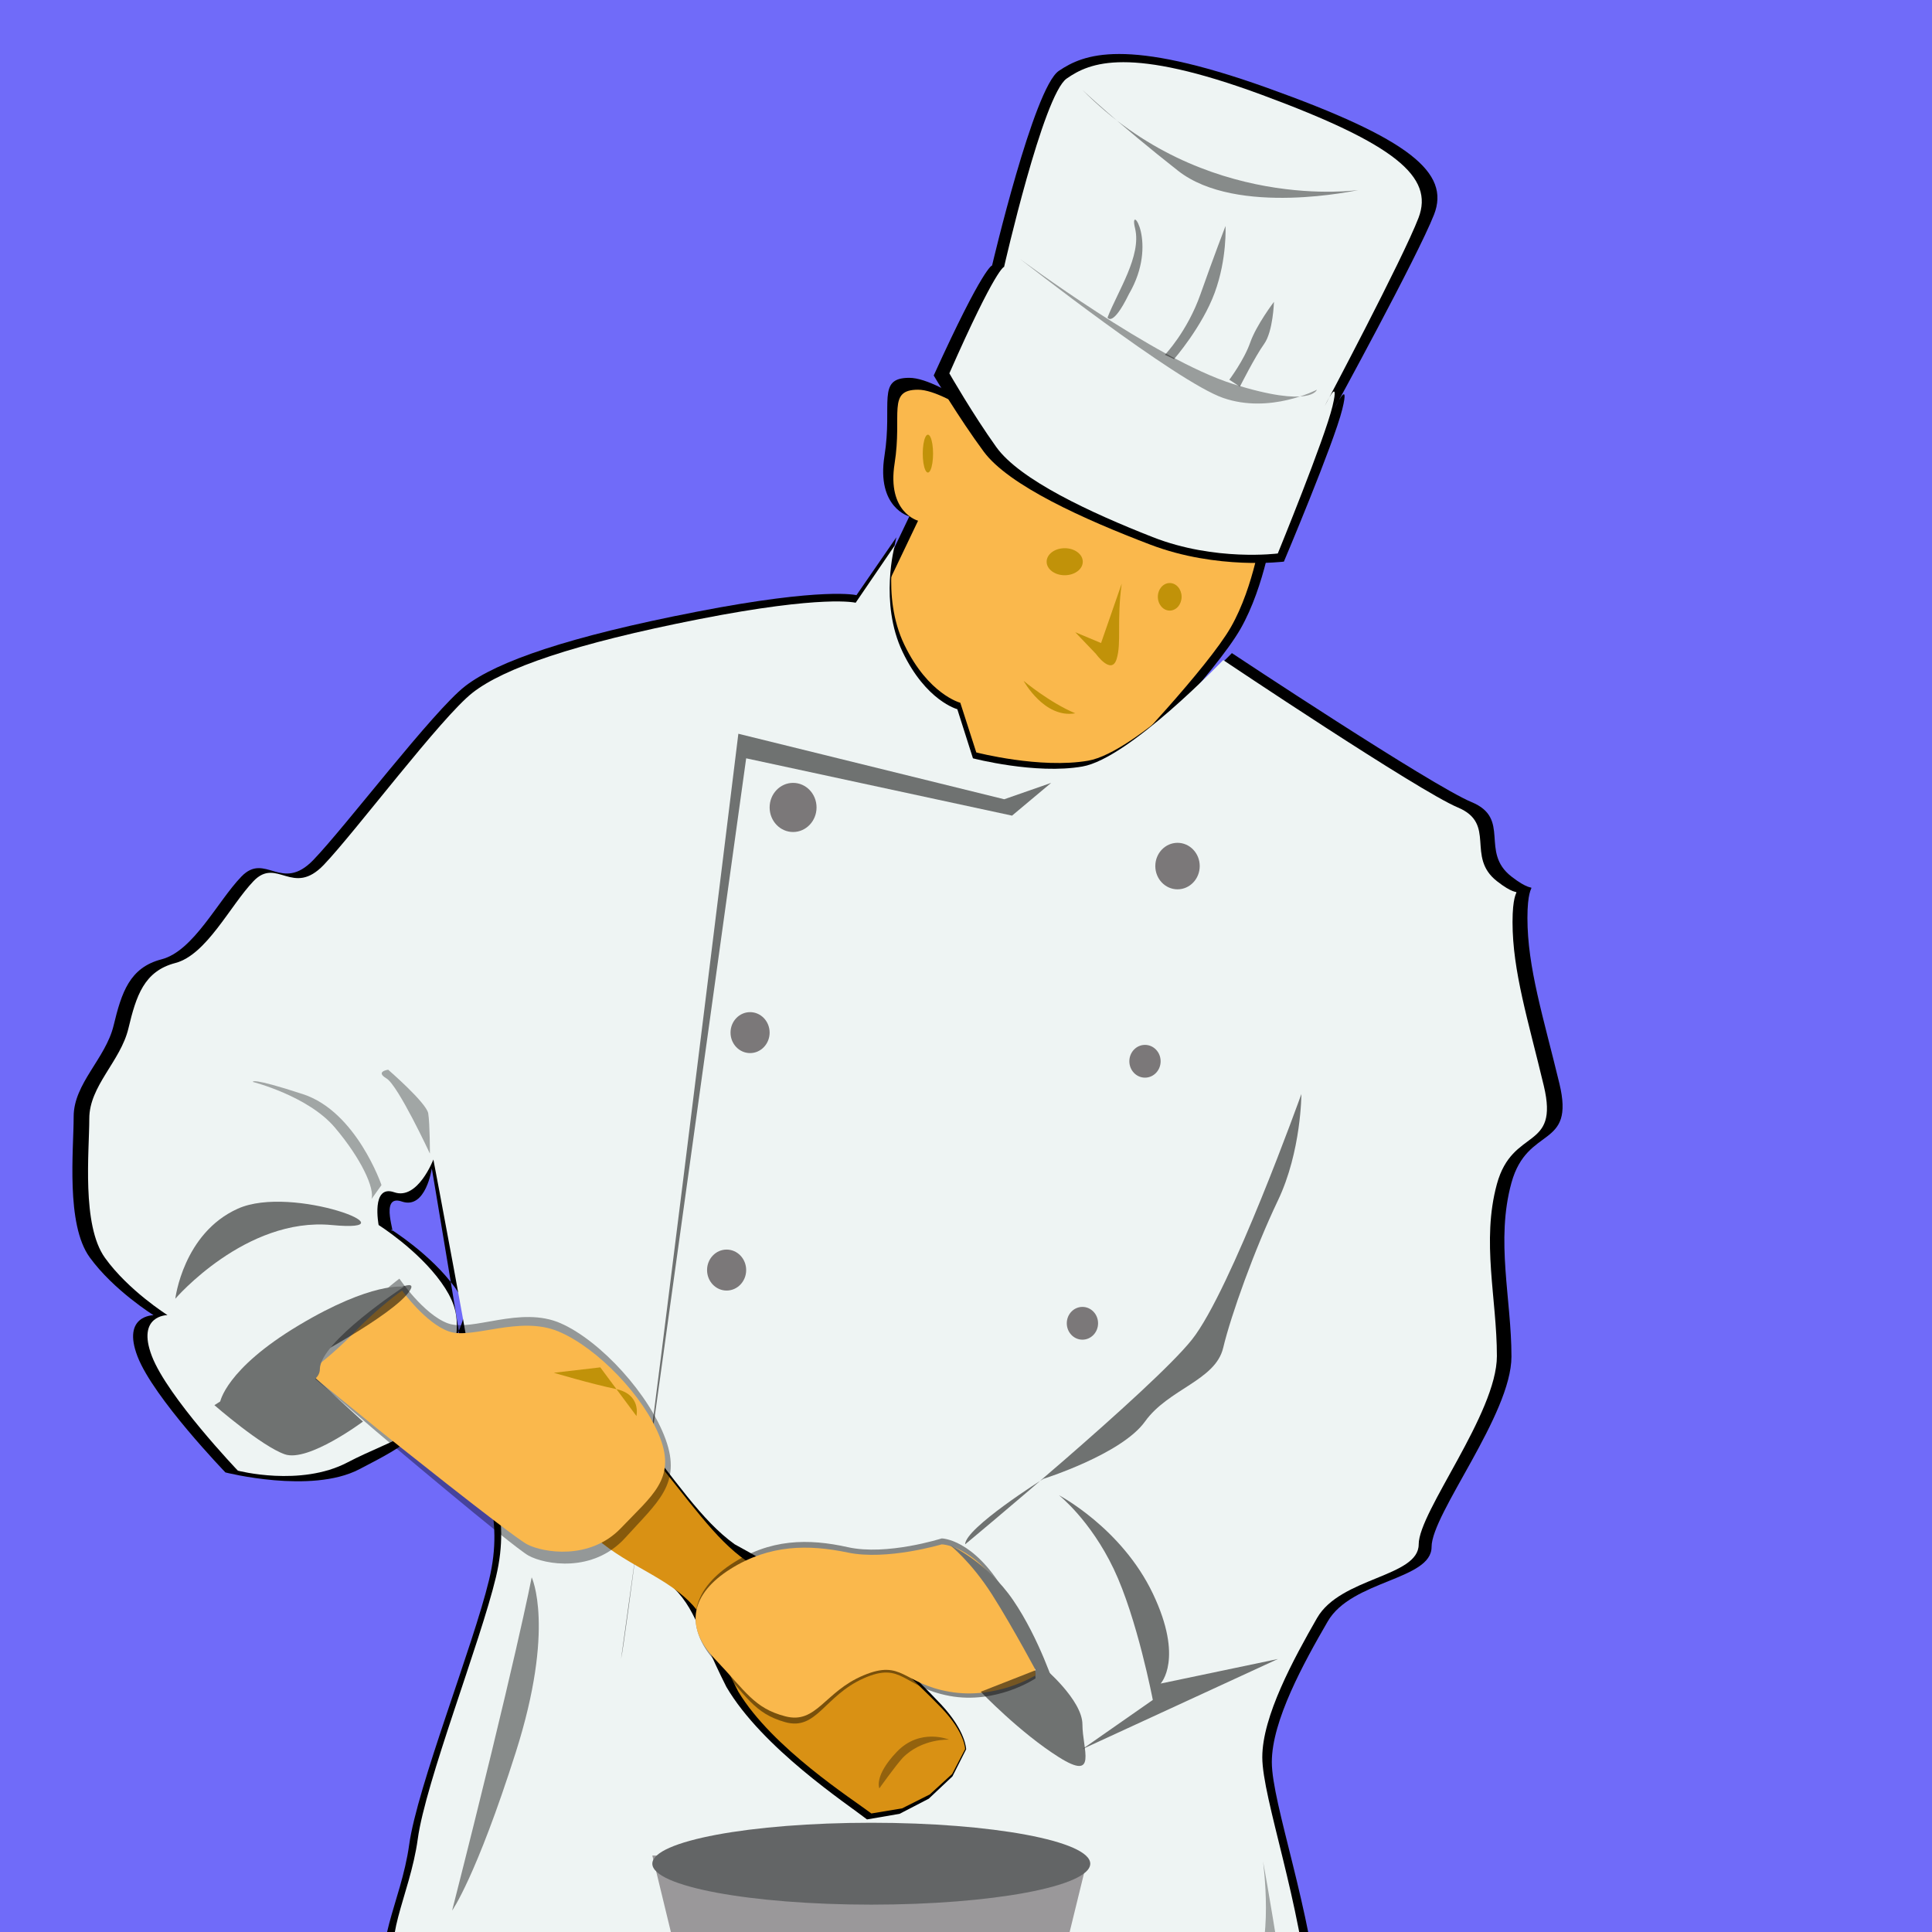 <?xml version="1.0"?><svg width="60" height="60" xmlns="http://www.w3.org/2000/svg">

 <g>
  <title>bg</title>
  <rect id="svg_1" height="70" width="67" y="-4.601" x="-5.5" stroke-width="5" fill="#706bf9"/>
 </g>
 <g>
  <title>Layer 1</title>
  <g transform="matrix(0.085, 0, 0, 0.089, 12.279, 71.198)" id="g2169">
   <path fill="#000000" fill-rule="evenodd" stroke-width="1px" id="path2161" d="m175.676,-595.594l12.096,-24.181c0,0 -12.096,-3.023 -9.072,-21.159c3.024,-18.136 -3.023,-27.204 9.072,-27.204c12.097,0 39.314,21.159 39.314,21.159c0,0 21.169,21.159 45.361,24.182c24.193,3.023 48.387,6.045 48.387,6.045c0,0 -3.024,21.159 -12.097,36.272c-9.072,15.113 -42.338,48.363 -42.338,48.363c0,0 -30.241,24.182 -45.362,12.091c-15.12,-12.091 -42.338,-18.136 -48.386,-36.272c-6.048,-18.136 3.024,-39.295 3.024,-39.295z"/>
   <path fill="#fab84c" fill-rule="evenodd" stroke-width="1px" id="path2137" d="m179.542,-595.419l11.429,-22.857c0,0 -11.429,-2.857 -8.571,-20c2.857,-17.143 -2.857,-25.714 8.571,-25.714c11.429,0 37.143,20 37.143,20c0,0 20,20 42.857,22.857c22.857,2.857 45.715,5.714 45.715,5.714c0,0 -2.857,20 -11.43,34.286c-8.57,14.286 -39.999,45.714 -39.999,45.714c0,0 -28.571,22.857 -42.857,11.429c-14.286,-11.429 -40,-17.143 -45.714,-34.286c-5.715,-17.143 2.856,-37.143 2.856,-37.143z"/>
   <path fill="#000000" fill-rule="evenodd" stroke-width="1px" id="path2189" d="m183.055,-612.511l-14.592,20.215c0,0 -11.674,-2.888 -58.368,5.776c-46.694,8.664 -72.96,17.327 -84.634,25.991c-11.674,8.664 -43.776,49.094 -55.449,60.645c-11.674,11.552 -17.511,-2.888 -26.266,5.776c-8.756,8.664 -17.511,25.991 -29.185,28.879c-11.674,2.888 -14.592,11.551 -17.511,23.103c-2.918,11.552 -14.592,20.215 -14.592,31.766c0,11.551 -2.918,37.542 5.837,49.094c8.755,11.551 23.347,20.215 23.347,20.215c0,0 -11.673,0 -5.836,14.439c5.836,14.439 32.102,40.43 32.102,40.43c0,0 31.276,7.605 48.787,-1.058c17.51,-8.664 27.092,-13.381 30.01,-30.708c2.919,-17.327 13.766,-21.273 5.011,-32.825c-8.755,-11.551 -23.347,-20.215 -23.347,-20.215c2.439,3.66 -4.748,-12.61 4.007,-9.722c8.755,2.888 10.933,-11.552 10.933,-11.552c0,0 12.152,68.537 15.07,88.752c2.919,20.215 11.674,31.766 5.837,54.869c-5.837,23.103 -26.266,72.197 -29.184,92.412c-2.919,20.215 -14.593,37.542 -5.837,46.206c8.755,8.664 326.861,31.767 326.861,31.767c0,0 14.592,14.439 11.673,-20.215c-2.918,-34.654 -17.511,-72.197 -17.511,-86.636c0,-14.439 11.674,-34.654 20.43,-49.094c8.755,-14.439 37.939,-14.439 37.939,-25.991c0,-11.552 29.184,-46.206 29.184,-66.421c0,-20.215 -5.837,-40.43 0,-60.645c5.837,-20.215 23.348,-11.552 17.51,-34.654c-5.836,-23.103 -11.673,-40.43 -11.673,-57.757c0,-17.327 5.837,-5.776 -5.837,-14.439c-11.674,-8.664 0,-20.215 -14.592,-25.991c-14.592,-5.776 -87.553,-51.981 -87.553,-51.981c0,0 -35.021,34.654 -52.531,37.542c-17.51,2.888 -40.857,-2.888 -40.857,-2.888l-5.837,-17.327c0,0 -11.673,-2.888 -20.429,-20.215c-8.755,-17.327 -2.918,-37.542 -2.918,-37.542z"/>
   <path fill="#000000" fill-rule="evenodd" stroke-width="1px" id="path2191" d="m196.686,-668.952c18.277,-38.378 21.324,-38.378 21.324,-38.378c0,0 15.23,-61.995 24.37,-67.899c9.139,-5.904 24.37,-11.808 76.157,5.904c51.787,17.713 67.02,29.521 60.927,44.282c-6.093,14.76 -36.556,67.899 -36.556,67.899c0,0 6.092,-11.809 3.046,0c-3.046,11.808 -21.324,53.138 -21.324,53.138c0,0 -24.37,2.952 -48.741,-5.904c-24.37,-8.856 -51.787,-20.665 -60.926,-32.474c-9.139,-11.808 -18.277,-26.569 -18.277,-26.569z"/>
   <path fill="#eef4f3" fill-rule="evenodd" stroke-width="1px" id="path2119" d="m182.45,-609.654l-14.285,20c0,0 -11.429,-2.857 -57.144,5.714c-45.714,8.571 -71.429,17.143 -82.856,25.714c-11.429,8.571 -42.857,48.571 -54.286,60c-11.429,11.428 -17.143,-2.857 -25.714,5.714c-8.572,8.571 -17.144,25.714 -28.572,28.571c-11.428,2.857 -14.285,11.429 -17.143,22.857c-2.857,11.429 -14.285,20 -14.285,31.429c0,11.429 -2.857,37.143 5.714,48.571c8.571,11.429 22.857,20 22.857,20c0,0 -11.429,0 -5.715,14.286c5.715,14.286 31.429,40 31.429,40c0,0 22.857,5.714 40,-2.857c17.143,-8.571 34.286,-11.429 37.143,-28.571c2.857,-17.143 5.715,-22.857 -2.856,-34.286c-8.571,-11.429 -22.857,-20 -22.857,-20c0,0 -2.857,-14.286 5.714,-11.429c8.572,2.857 14.286,-11.429 14.286,-11.429c0,0 14.286,71.429 17.143,91.429c2.857,20 11.429,31.429 5.715,54.286c-5.715,22.857 -25.715,71.429 -28.571,91.429c-2.857,20 -14.286,37.143 -5.715,45.714c8.571,8.571 320,31.428 320,31.428c0,0 14.285,14.286 11.429,-20c-2.857,-34.286 -17.144,-71.428 -17.144,-85.714c0,-14.286 11.43,-34.286 20,-48.572c8.572,-14.286 37.144,-14.286 37.144,-25.714c0,-11.429 28.571,-45.714 28.571,-65.714c0,-20 -5.715,-40 0,-60c5.715,-20 22.857,-11.428 17.143,-34.286c-5.714,-22.857 -11.428,-40 -11.428,-57.143c0,-17.143 5.714,-5.714 -5.715,-14.286c-11.429,-8.571 0,-20 -14.285,-25.714c-14.286,-5.714 -85.715,-51.429 -85.715,-51.429c0,0 -34.285,34.286 -51.429,37.143c-17.143,2.857 -40,-2.857 -40,-2.857l-5.714,-17.143c0,0 -11.429,-2.857 -20,-20c-8.571,-17.143 -2.857,-37.143 -2.857,-37.143z"/>
   <path fill="#000000" fill-rule="evenodd" stroke-width="1px" id="path2162" d="m-123.264,-115.369l579.999,42.857l-565.714,-37.143l-14.285,-5.714z"/>
   <path fill="#eef4f3" fill-rule="evenodd" stroke-width="1px" id="path1358" d="m202.4,-669.704c17.143,-37.143 20,-37.143 20,-37.143c0,0 14.286,-60 22.857,-65.714c8.571,-5.714 22.856,-11.429 71.429,5.714c48.57,17.143 62.856,28.571 57.143,42.857c-5.715,14.286 -34.286,65.714 -34.286,65.714c0,0 5.714,-11.428 2.857,0c-2.857,11.429 -20,51.429 -20,51.429c0,0 -22.857,2.857 -45.714,-5.714c-22.857,-8.571 -48.572,-20 -57.144,-31.429c-8.571,-11.429 -17.143,-25.714 -17.143,-25.714z"/>
   <path fill="#000000" fill-opacity="0.535" fill-rule="evenodd" stroke-width="1px" id="path2121" d="m82.45,-221.083c2.857,-11.428 42.857,-322.857 42.857,-322.857l97.143,22.857l17.143,-5.714l-14.285,11.429l-97.143,-20l-45.715,314.286z"/>
   <path fill="#000000" fill-rule="evenodd" stroke-width="1px" id="path2167" d="m172.315,-165.106c-7.289,-5.421 -38.271,-24.884 -51.383,-46.241c-11.492,-21.774 -11.12,-28.603 -23.202,-37.935c-12.083,-9.332 -31.17,-14.944 -40.231,-30.497c-9.062,-15.553 -12.082,-40.437 3.021,-37.326c15.103,3.11 6.041,-9.332 24.165,12.442c18.124,21.774 27.186,35.242 39.268,43.547c12.083,6.221 39.269,21.774 39.269,21.774c0,0 27.187,24.884 36.248,34.216c9.062,9.332 9.062,15.553 9.062,15.553l-5.004,9.453l-8.649,7.785l-10.673,5.283l-11.889,1.947z"/>
   <path fill="#d99114" fill-rule="evenodd" stroke-width="1px" id="path2152" d="m173.91,-167.18c-6.895,-4.979 -36.201,-22.857 -48.603,-42.474c-10.869,-20 -10.518,-26.273 -21.946,-34.845c-11.429,-8.571 -29.482,-13.727 -38.054,-28.012c-8.571,-14.286 -11.429,-37.143 2.857,-34.286c14.285,2.857 5.714,-8.571 22.856,11.429c17.144,20 25.715,32.37 37.144,40c11.428,5.714 37.143,20 37.143,20c0,0 25.714,22.857 34.285,31.429c8.572,8.571 8.572,14.286 8.572,14.286l-4.734,8.683l-8.18,7.151l-10.097,4.853l-11.244,1.788z"/>
   <path fill="#000000" fill-opacity="0.378" fill-rule="evenodd" stroke-width="1px" id="path2163" d="m-33.91,-322.63l26.531,21.821c0,0 50.117,40.525 56.014,43.642c5.896,3.117 23.584,6.235 35.377,-6.234c11.792,-12.469 20.636,-18.704 14.74,-34.29c-5.896,-15.586 -23.585,-34.29 -38.325,-40.525c-14.74,-6.234 -32.429,3.117 -41.272,0c-8.844,-3.117 -17.688,-15.586 -17.688,-15.586c0,0 -8.845,6.235 -17.688,15.586c-8.844,9.352 -17.688,15.586 -17.688,15.586z"/>
   <path fill="#000000" fill-opacity="0.449" fill-rule="evenodd" stroke-width="1px" id="path2165" d="m233.878,-214.306c0,0 -14.286,9.16 -31.429,6.106c-17.143,-3.053 -17.143,-12.213 -31.429,-6.106c-14.285,6.106 -17.143,18.319 -28.571,15.266c-11.429,-3.053 -14.285,-9.16 -25.714,-21.373c-11.429,-12.213 -8.571,-24.426 5.714,-33.585c14.286,-9.16 28.571,-9.16 42.857,-6.106c14.285,3.053 34.285,-3.053 34.285,-3.053c0,0 11.429,0 22.857,18.319c11.429,18.319 11.429,30.532 11.429,30.532z"/>
   <path fill="#fab84c" fill-rule="evenodd" stroke-width="1px" id="path2123" d="m233.878,-215.369c0,0 -14.286,8.572 -31.429,5.714c-17.143,-2.857 -17.143,-11.428 -31.429,-5.714c-14.285,5.714 -17.143,17.143 -28.571,14.286c-11.429,-2.857 -14.285,-8.572 -25.714,-20c-11.429,-11.428 -8.571,-22.857 5.714,-31.428c14.286,-8.572 28.571,-8.572 42.857,-5.714c14.285,2.857 34.285,-2.857 34.285,-2.857c0,0 11.429,0 22.857,17.143c11.429,17.143 11.429,28.571 11.429,28.571z"/>
   <path fill="#fab84c" fill-rule="evenodd" stroke-width="1px" id="path2125" d="m-31.836,-321.083l25.714,20c0,0 48.571,37.143 54.286,40c5.714,2.857 22.856,5.714 34.285,-5.714c11.429,-11.428 20,-17.143 14.286,-31.428c-5.715,-14.286 -22.857,-31.429 -37.144,-37.143c-14.285,-5.714 -31.428,2.857 -40,0c-8.571,-2.857 -17.143,-14.286 -17.143,-14.286c0,0 -8.571,5.714 -17.143,14.286c-8.571,8.571 -17.143,14.286 -17.143,14.286z"/>
   <path fill="#000000" fill-opacity="0.535" fill-rule="evenodd" stroke-width="1px" id="path2127" d="m208.164,-261.083c0,-5.714 28.571,-22.857 28.571,-22.857c0,0 28.571,-8.571 37.143,-20c8.571,-11.429 25.714,-14.286 28.571,-25.714c2.857,-11.429 11.429,-34.286 20,-51.429c8.571,-17.143 8.571,-37.143 8.571,-37.143c0,0 -25.714,68.571 -40,85.714c-14.285,17.143 -82.856,71.429 -82.856,71.429z"/>
   <path fill="#000000" fill-opacity="0.535" fill-rule="evenodd" stroke-width="1px" id="path2129" d="m213.878,-209.654l22.857,-8.571c0,0 14.285,11.428 14.285,20c0,8.571 5.715,20 -8.571,11.428c-14.285,-8.572 -28.571,-22.857 -28.571,-22.857z"/>
   <path fill="#000000" fill-opacity="0.535" fill-rule="evenodd" stroke-width="1px" id="path2131" d="m242.45,-278.226c0,0 11.429,8.571 20,25.714c8.571,17.143 14.286,45.714 14.286,45.714l-25.715,17.143l71.429,-31.428l-42.857,8.572c0,0 8.572,-8.572 -2.856,-31.429c-11.429,-22.857 -34.286,-34.286 -34.286,-34.286z"/>
   <path fill="#000000" fill-opacity="0.535" fill-rule="evenodd" stroke-width="1px" id="path2133" d="m-11.836,-303.94c0,0 -20,14.286 -28.572,11.429c-8.571,-2.857 -25.714,-17.143 -25.714,-17.143c0,0 14.286,-8.571 25.714,-17.143c11.429,-8.571 51.429,-31.428 45.715,-22.857c-5.715,8.571 -40,25.714 -40,25.714l22.857,20z"/>
   <path fill="#000000" fill-opacity="0.535" fill-rule="evenodd" stroke-width="1px" id="path2135" d="m-80.408,-346.797c0,0 25.715,-28.571 57.144,-25.714c31.429,2.857 -14.286,-14.286 -34.286,-5.714c-20,8.571 -22.857,31.428 -22.857,31.428z"/>
   <path fill="#000000" fill-opacity="0.211" fill-rule="evenodd" stroke-width="27.921" stroke-linejoin="round" stroke-miterlimit="4" id="path2157" d="m231.985,-60.635a69.776,11.439 0 1 1 -139.552,0a69.776,11.439 0 1 1 139.552,0z"/>
   <path fill="#9a989a" fill-rule="evenodd" stroke-width="27.921" stroke-linejoin="round" stroke-miterlimit="4" id="path2156" d="m231.021,-62.511c0.009,7.102 -25.577,12.86 -57.143,12.86c-31.565,0 -57.151,-5.758 -57.143,-12.86c-0.009,-7.102 25.577,-12.861 57.143,-12.861c31.565,0 57.151,5.759 57.143,12.861z"/>
   <path fill="#9a989a" fill-rule="evenodd" stroke-width="27.921" stroke-linejoin="round" stroke-miterlimit="4" id="rect2158" d="m93.878,-152.511l158.462,3.341l-22.554,87.954l-112.519,0.835l-23.39,-92.131z"/>
   <path fill="#636566" fill-rule="evenodd" stroke-width="27.921" stroke-linejoin="round" stroke-miterlimit="4" id="path2154" d="m253.878,-149.654c0,7.89 -35.817,14.286 -80,14.286c-44.183,0 -80,-6.396 -80,-14.286c0,-7.89 35.817,-14.286 80,-14.286c44.183,0 80,6.396 80,14.286z"/>
   <path fill="#000000" fill-opacity="0.357" fill-rule="evenodd" stroke-width="1px" id="path2164" d="m336.686,-663.99c0,0 -17.144,8.571 -34.286,2.857c-17.143,-5.714 -74.286,-48.571 -74.286,-48.571c0,0 49.376,35.145 77.947,43.717c28.571,8.571 30.625,1.998 30.625,1.998z"/>
   <path fill="#7b7879" fill-rule="evenodd" stroke-width="27.921" stroke-linejoin="round" stroke-miterlimit="4" id="path2166" d="m153.878,-518.226c0,4.734 -3.838,8.571 -8.571,8.571c-4.734,0 -8.572,-3.838 -8.572,-8.571c0,-4.734 3.838,-8.572 8.572,-8.572c4.733,0 8.571,3.838 8.571,8.572z"/>
   <path fill="#7b7879" fill-rule="evenodd" stroke-width="27.921" stroke-linejoin="round" stroke-miterlimit="4" id="path2168" d="m136.735,-439.654c0,3.945 -3.197,7.143 -7.143,7.143c-3.944,0 -7.143,-3.198 -7.143,-7.143c0,-3.945 3.198,-7.143 7.143,-7.143c3.945,0 7.143,3.198 7.143,7.143z"/>
   <path fill="#7b7879" fill-rule="evenodd" stroke-width="27.921" stroke-linejoin="round" stroke-miterlimit="4" id="path2170" d="m128.164,-356.797c0.002,3.947 -3.196,7.148 -7.144,7.148c-3.946,0 -7.146,-3.201 -7.143,-7.148c-0.003,-3.947 3.196,-7.148 7.143,-7.148c3.947,0 7.146,3.201 7.144,7.148z"/>
   <path fill="#7b7879" fill-rule="evenodd" stroke-width="27.921" stroke-linejoin="round" stroke-miterlimit="4" id="path2172" d="m293.878,-497.768c0,4.481 -3.633,8.114 -8.114,8.114c-4.48,0 -8.113,-3.633 -8.113,-8.114c0,-4.481 3.633,-8.114 8.113,-8.114c4.481,0 8.114,3.633 8.114,8.114z"/>
   <path fill="#7b7879" fill-rule="evenodd" stroke-width="27.921" stroke-linejoin="round" stroke-miterlimit="4" id="path2174" d="m279.592,-429.654c0.002,3.157 -2.557,5.717 -5.714,5.717c-3.157,0 -5.716,-2.56 -5.714,-5.717c-0.002,-3.157 2.557,-5.718 5.714,-5.718c3.157,0 5.716,2.56 5.714,5.718z"/>
   <path fill="#7b7879" fill-rule="evenodd" stroke-width="27.921" stroke-linejoin="round" stroke-miterlimit="4" id="path2176" d="m256.736,-338.226c0.001,3.157 -2.558,5.718 -5.715,5.718c-3.157,0 -5.716,-2.56 -5.714,-5.718c-0.002,-3.157 2.557,-5.717 5.714,-5.717c3.157,0 5.716,2.56 5.715,5.717l0,0z"/>
   <path fill="#6f7271" fill-rule="evenodd" stroke-width="1px" id="path2194" d="m202.697,-260.769c0,0 7.677,5.757 15.353,17.272c7.677,11.515 17.272,28.787 17.272,28.787l5.758,3.838c0,0 -5.758,-17.272 -15.354,-30.706c-9.596,-13.434 -23.029,-19.191 -23.029,-19.191z"/>
   <path fill="#6f7271" fill-rule="evenodd" stroke-width="1px" id="path2196" d="m-64.063,-310.667c0,0 1.919,-11.515 28.787,-26.868c26.868,-15.353 38.383,-13.434 38.383,-13.434c0,0 -30.706,19.191 -30.706,28.787c0,9.596 -36.464,11.515 -36.464,11.515z"/>
   <path fill="#c19209" fill-rule="evenodd" stroke-width="1px" id="path2199" d="m265.374,-596.345c-1.886,13.203 0,20.748 -1.886,26.407c-1.887,5.659 -7.545,-1.886 -7.545,-1.886l-7.545,-7.545l9.431,3.772l7.545,-20.748z"/>
   <path fill="#c19209" fill-rule="evenodd" stroke-width="27.921" stroke-linejoin="round" stroke-miterlimit="4" id="path2201" d="m251.15,-603.968c0.002,2.605 -2.954,4.718 -6.602,4.718c-3.647,0 -6.603,-2.113 -6.602,-4.718c-0.001,-2.605 2.954,-4.718 6.602,-4.718c3.647,0 6.604,2.112 6.602,4.718z"/>
   <path fill="#c19209" fill-rule="evenodd" stroke-width="27.921" stroke-linejoin="round" stroke-miterlimit="4" id="path2203" d="m287.256,-591.724c0,2.656 -1.942,4.81 -4.339,4.81c-2.396,0 -4.34,-2.153 -4.34,-4.81c0,-2.656 1.943,-4.81 4.34,-4.81c2.396,0 4.339,2.153 4.339,4.81z"/>
   <path fill="#c19209" fill-rule="evenodd" stroke-width="27.921" stroke-linejoin="round" stroke-miterlimit="4" id="path2208" d="m196.45,-641.692c0.002,2.361 -0.357,4.544 -0.941,5.726c-0.584,1.182 -1.305,1.182 -1.889,0c-0.584,-1.182 -0.943,-3.365 -0.941,-5.726c-0.002,-2.361 0.357,-4.544 0.941,-5.726c0.584,-1.181 1.305,-1.181 1.889,0c0.584,1.182 0.943,3.365 0.941,5.726z"/>
   <path fill="#c19209" fill-rule="evenodd" stroke-width="1px" id="path2210" d="m248.399,-551.076c-9.432,-3.772 -18.862,-11.317 -18.862,-11.317c0,0 7.545,13.203 18.862,11.317z"/>
   <path fill="#c19209" fill-rule="evenodd" stroke-width="1px" id="path2218" d="m88.071,-305.869c0,0 1.887,-7.545 -7.545,-9.431c-9.431,-1.886 -22.635,-5.659 -22.635,-5.659l16.977,-1.886l13.203,16.976z"/>
   <path fill="#000000" fill-opacity="0.432" fill-rule="evenodd" stroke-width="1px" id="path1377" d="m20.73,-133.299c23.257,-87.212 29.071,-116.283 29.071,-116.283c0,0 8.721,17.442 -5.814,61.049c-14.535,43.606 -23.257,55.235 -23.257,55.235z"/>
   <path fill="#000000" fill-opacity="0.432" fill-rule="evenodd" stroke-width="1px" id="path2138" d="m260.196,-689.184c3.678,-9.095 12.5,-21.544 10.055,-31.114c-2.444,-9.57 8.812,4.894 -2.268,22.975c-6.006,11.729 -7.787,8.139 -7.787,8.139z"/>
   <path fill="#000000" fill-opacity="0.432" fill-rule="evenodd" stroke-width="1px" id="path2140" d="m281.16,-676.169c0,0 8.186,-8.116 12.984,-21.13c4.799,-13.015 9.154,-23.82 9.154,-23.82c0,0 0.631,11.366 -3.946,23.276c-4.577,11.91 -14.853,23.179 -14.853,23.179l-3.34,-1.505z"/>
   <path fill="#000000" fill-opacity="0.432" fill-rule="evenodd" stroke-width="1px" id="path2142" d="m304.689,-667.474c0,0 5.39,-6.844 7.634,-12.975c2.244,-6.13 8.678,-14.204 8.678,-14.204c0,0 -0.303,10.318 -3.604,14.705c-3.302,4.387 -8.849,14.904 -8.849,14.904l-3.858,-2.43z"/>
   <path fill="#000000" fill-opacity="0.432" fill-rule="evenodd" stroke-width="1px" id="path2144" d="m250.964,-768.654c44.396,43.051 100.901,34.979 100.901,34.979c0,0 -44.396,9.417 -65.922,-6.727c-21.525,-16.144 -34.979,-28.252 -34.979,-28.252z"/>
   <path fill="#000000" fill-opacity="0.324" fill-rule="evenodd" stroke-width="1px" id="path2148" d="m-8.733,-381.571l3.659,-4.879c0,0 -9.148,-25.617 -28.666,-31.716c-19.518,-6.099 -18.298,-4.269 -18.298,-4.269c0,0 20.128,4.879 29.886,15.858c9.76,10.979 14.639,21.347 13.419,25.007z"/>
   <path fill="#000000" fill-opacity="0.324" fill-rule="evenodd" stroke-width="1px" id="path2150" d="m12.614,-397.429c0,0 -11.588,-23.787 -15.857,-26.227c-4.27,-2.44 0.609,-3.05 0.609,-3.05c0,0 14.028,11.589 14.639,15.248c0.609,3.66 0.609,14.028 0.609,14.028z"/>
   <path fill="#000000" fill-opacity="0.324" fill-rule="evenodd" stroke-width="1px" id="path2153" d="m278.776,-97.363l44.601,6.372c0,0 4.248,2.124 0,-23.362c-4.247,-25.486 -6.371,-36.105 -6.371,-36.105c0,0 4.247,29.734 -4.248,40.353c-8.495,10.62 -33.981,12.743 -33.981,12.743z"/>
   <path fill="#000000" fill-opacity="0.324" fill-rule="evenodd" stroke-width="1px" id="path2155" d="m176.83,-175.946c0,0 -2.124,-4.248 6.371,-12.743c8.496,-8.496 19.115,-4.248 19.115,-4.248c0,0 -9.929,-0.515 -16.991,6.372c-2.792,2.945 -8.495,10.619 -8.495,10.619z"/>
   <path fill="#ffffff" fill-opacity="0.649" fill-rule="evenodd" stroke-width="1px" id="path2159" d="m209.108,-60.635l13.727,-2.288l16.014,-57.194c0,0 -11.92,37.671 -17.654,50.916c-1.446,3.764 -12.086,8.565 -12.086,8.565z"/>
  </g>
 </g>
</svg>